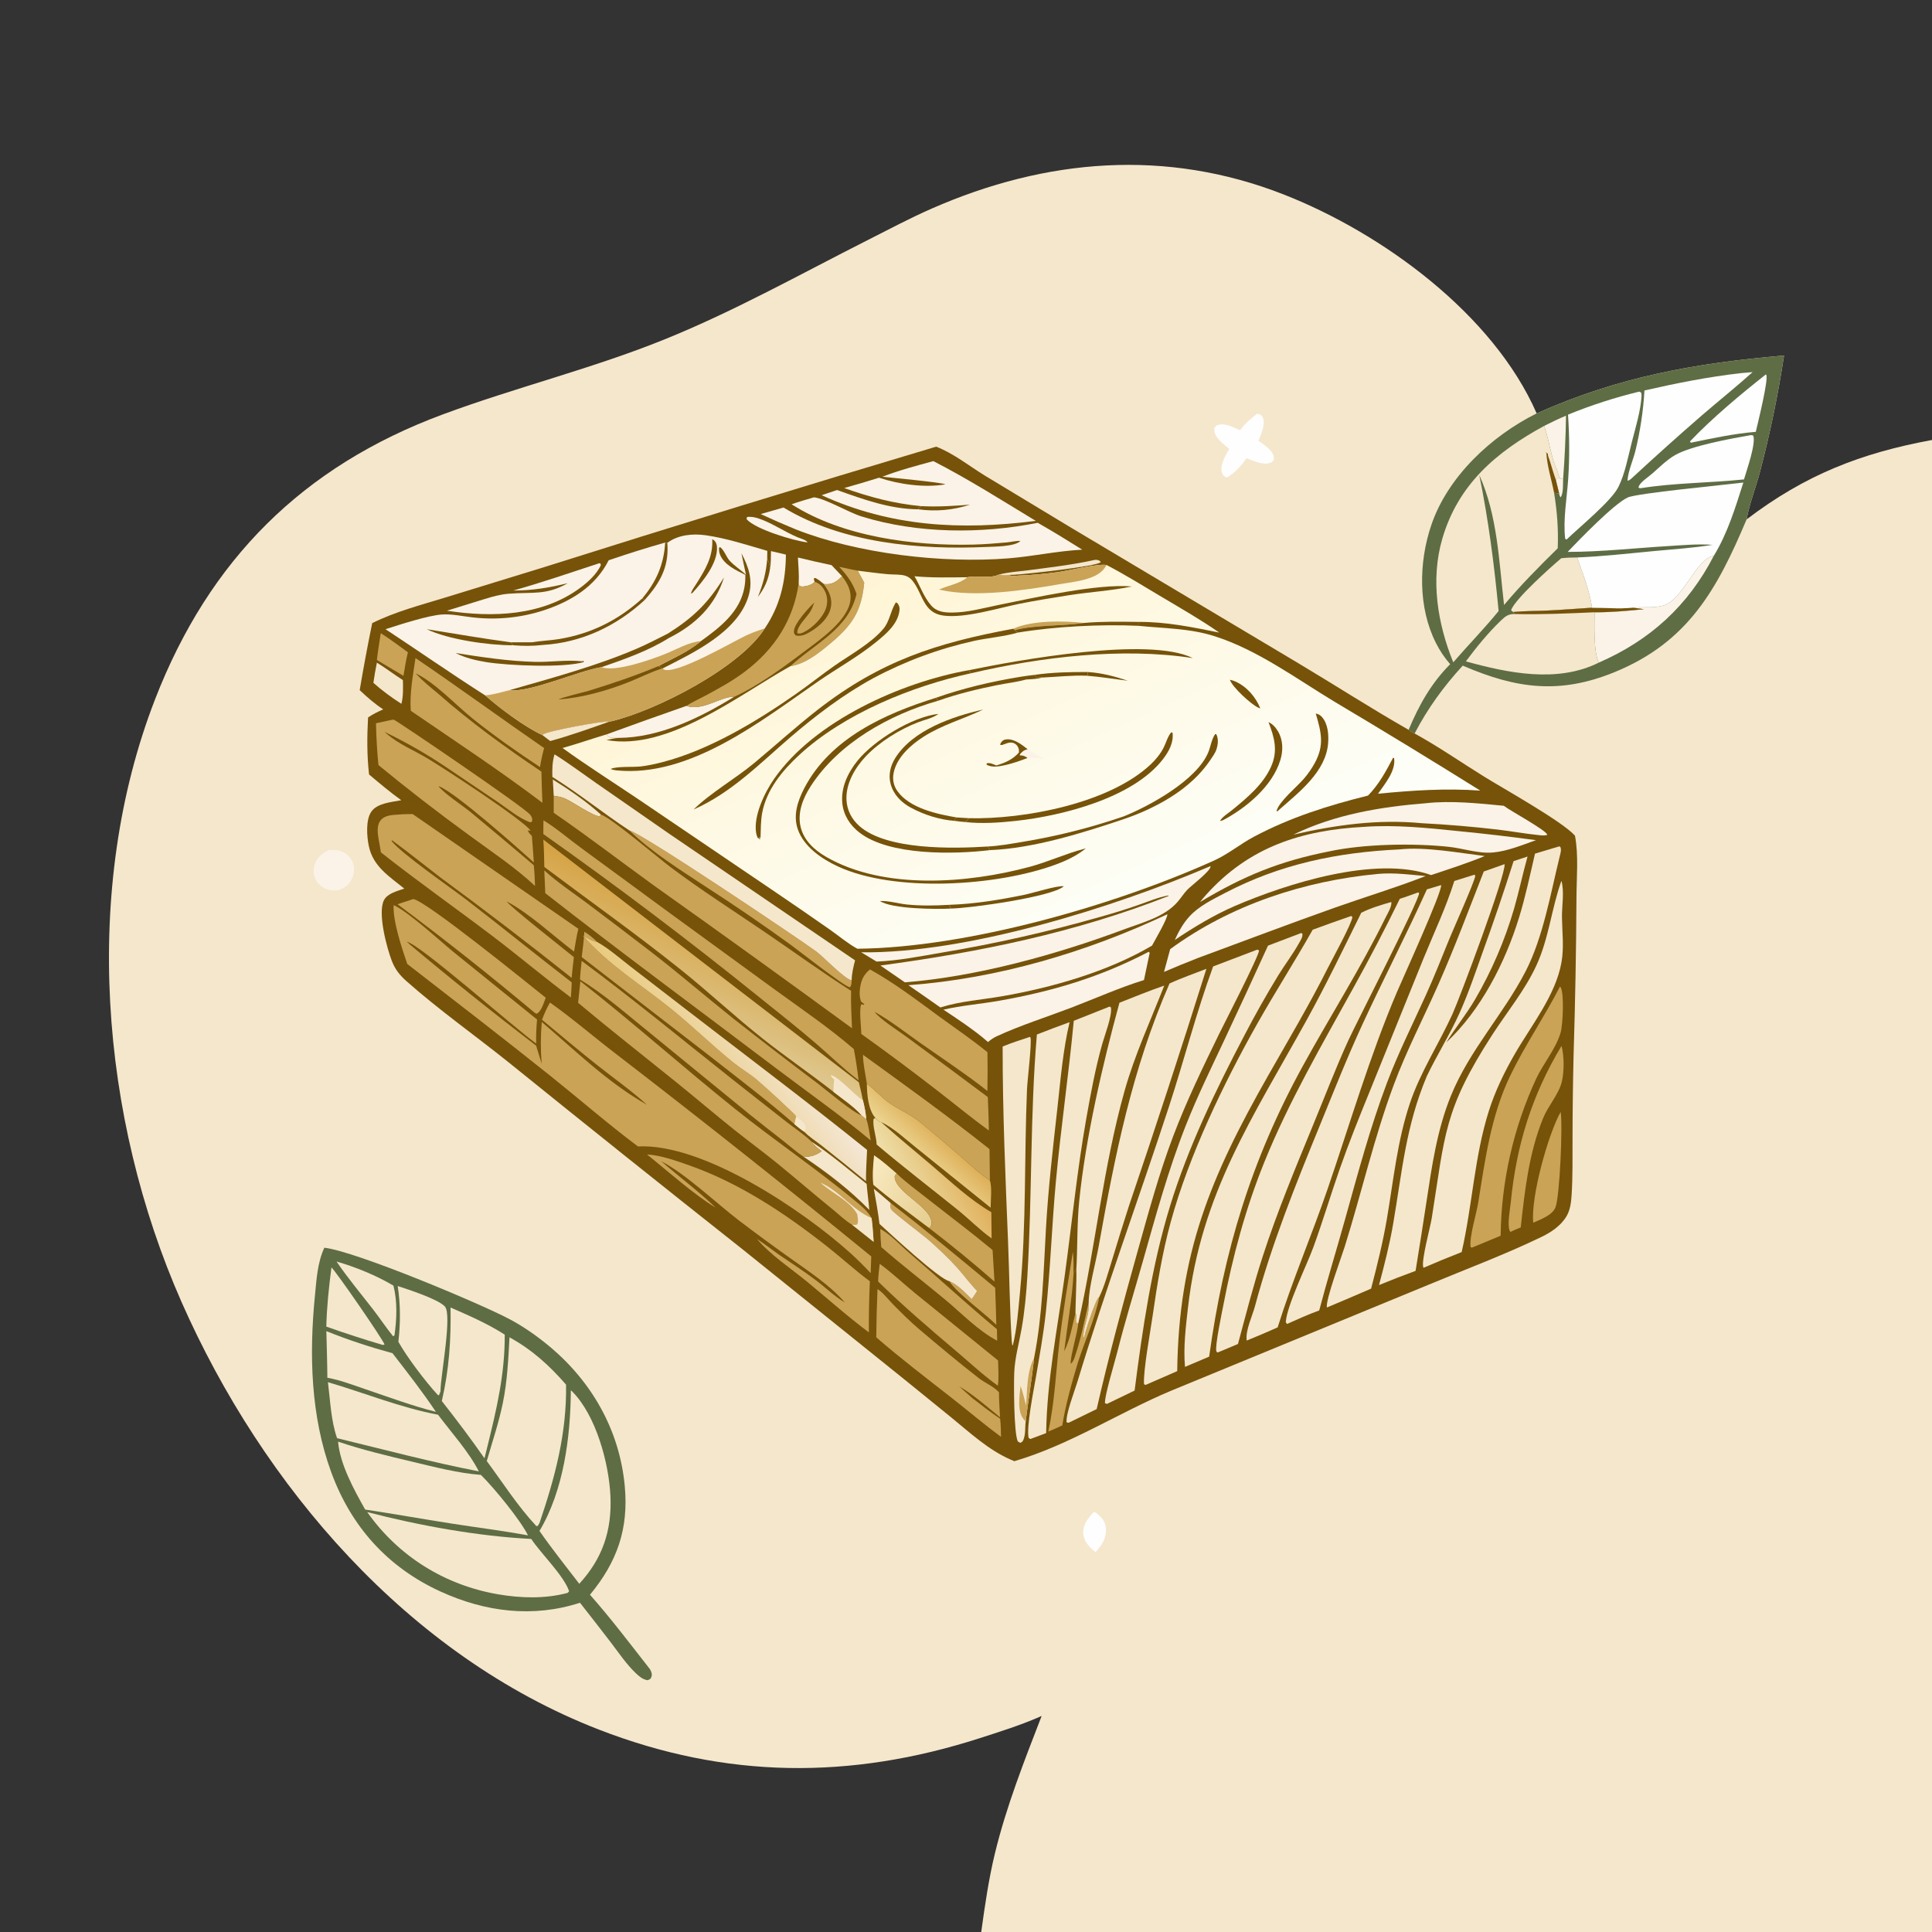 <svg width="200" height="200" viewBox="0 0 200 200" fill="none" xmlns="http://www.w3.org/2000/svg">
<rect x="0" y="0" width="200" height="200" fill="#333333" stroke="none"/>
<g clip-path="url(#clip0_229_2367)">
<path d="M0 0H200V45.547V200H101.577H0V0ZM0 0V200H101.577C101.951 197.287 102.344 194.549 102.988 191.886C104.167 187.009 106.027 182.303 107.832 177.632C107.764 177.663 107.697 177.694 107.629 177.723C105.647 178.593 103.463 179.279 101.402 179.942C88.035 184.241 75.149 184.147 62.007 179.05C42.232 171.382 27.198 153.827 18.791 134.78C10.371 115.701 8.43 92.025 16.06 72.371C21.657 57.951 31.341 48.276 45.841 42.899C53.417 40.09 61.286 38.171 68.796 35.133C76.037 32.203 82.846 28.385 89.804 24.863C92.001 23.751 94.186 22.587 96.441 21.597C108.272 16.4 120.718 15.361 132.889 20.133C143.097 24.135 154.58 32.512 159.075 42.796C167.599 38.989 175.429 37.608 184.685 36.801C184.072 40.837 183.247 44.829 182.211 48.777C181.786 50.419 181.107 52.109 180.807 53.769C186.847 49.174 192.577 46.916 200 45.547V0H0Z" fill="#F5E7CC"/>
<path d="M113.236 156.512C113.443 156.572 113.545 156.665 113.707 156.806C114.17 157.206 114.463 157.654 114.485 158.279C114.521 159.311 114.053 159.951 113.407 160.681L113.312 160.602C112.731 160.112 112.18 159.534 112.136 158.733C112.086 157.825 112.657 157.137 113.236 156.512Z" fill="#FEFEFE"/>
<path d="M34.034 87.999C34.417 87.977 34.79 87.951 35.161 88.072C35.728 88.256 36.222 88.613 36.473 89.167C36.715 89.701 36.698 90.343 36.469 90.879C36.175 91.565 35.722 91.898 35.046 92.161C34.717 92.188 34.39 92.201 34.067 92.119C33.504 91.975 32.993 91.626 32.711 91.112C32.68 91.053 32.651 90.993 32.626 90.932C32.6 90.87 32.577 90.808 32.558 90.744C32.538 90.681 32.522 90.616 32.509 90.551C32.496 90.486 32.486 90.42 32.479 90.354C32.472 90.288 32.469 90.222 32.469 90.155C32.468 90.089 32.471 90.022 32.478 89.956C32.484 89.89 32.493 89.825 32.506 89.759C32.519 89.694 32.535 89.629 32.553 89.566C32.795 88.748 33.315 88.379 34.034 87.999Z" fill="#FBF3E7"/>
<path d="M130.131 42.83C130.251 42.844 130.361 42.886 130.475 42.922C130.616 43.044 130.692 43.119 130.757 43.3C130.993 43.965 130.533 45.005 130.273 45.627C130.698 45.931 131.225 46.277 131.554 46.683C131.776 46.956 131.909 47.227 131.865 47.583C131.75 47.736 131.726 47.808 131.544 47.888C130.792 48.218 129.738 47.69 129.035 47.429C128.468 48.255 127.93 48.828 127.102 49.393L126.905 49.402C126.679 49.256 126.584 49.227 126.499 48.96C126.246 48.169 126.861 47.136 127.258 46.482C126.867 46.151 126.417 45.8 126.09 45.406C125.825 45.089 125.667 44.731 125.712 44.316C125.818 44.167 125.835 44.1 126.009 44.022C126.719 43.704 127.727 44.265 128.374 44.542C128.852 43.862 129.483 43.341 130.131 42.83Z" fill="#FEFEFE"/>
<path d="M33.575 129.164C36.747 129.51 49.584 134.885 52.74 136.554C54.157 137.303 55.518 138.256 56.755 139.273C61.233 142.96 64.124 148.005 64.673 153.81C65.094 158.264 63.888 161.683 61.074 165.087C63.247 167.543 65.249 170.195 67.271 172.776C67.416 173.016 67.532 173.286 67.443 173.567C67.361 173.825 67.258 173.85 67.031 173.937C66.547 173.853 66.209 173.574 65.856 173.244C64.865 172.312 64.072 171.122 63.248 170.044C62.187 168.662 61.118 167.286 60.041 165.916C55.179 167.494 50.234 166.87 45.623 164.764C40.142 162.262 36.352 158.046 34.285 152.393C32.161 146.586 31.998 140.215 32.602 134.124C32.767 132.46 32.86 130.699 33.575 129.164Z" fill="#5E6D44"/>
<path d="M34.838 130.594C36.809 131.157 38.966 132.046 40.728 133.087C41.15 134.744 41.073 136.574 40.833 138.252L40.689 138.325C39.971 137.442 39.338 136.477 38.639 135.575C37.364 133.93 36.009 132.313 34.838 130.594Z" fill="#F5E7CC"/>
<path d="M34.313 131.205C34.797 131.637 39.692 138.722 39.809 139.193L39.616 139.225C37.652 138.648 35.707 138.016 33.779 137.329C33.83 135.286 34.047 133.23 34.313 131.205Z" fill="#F5E7CC"/>
<path d="M41.17 133.129C42.241 133.483 45.346 134.478 46.053 135.249C46.825 136.09 45.626 142.346 45.604 143.895L45.602 144.039C45.553 144.172 45.498 144.302 45.444 144.433L45.332 144.419C44.065 143.048 42.137 140.507 41.24 138.903C41.459 136.97 41.468 135.055 41.17 133.129Z" fill="#F5E7CC"/>
<path d="M33.785 137.799C36.05 138.715 38.274 139.437 40.632 140.085C42.17 142.075 43.73 144.063 45.127 146.157C42.648 145.525 40.212 144.618 37.79 143.798C36.513 143.365 35.219 142.858 33.888 142.626C33.878 141.017 33.822 139.407 33.785 137.799Z" fill="#F5E7CC"/>
<path d="M46.64 135.354C48.577 136.198 50.462 137.018 52.249 138.16C52.278 142.211 51.409 145.88 50.449 149.776L50.154 150.964C48.755 148.948 47.25 146.966 45.737 145.034C46.494 141.779 46.697 138.681 46.64 135.354Z" fill="#F5E7CC"/>
<path d="M33.948 143.084C37.783 144.207 41.393 145.701 45.346 146.453C46.744 148.318 48.507 150.248 49.57 152.316C44.658 151.364 39.757 150.059 34.893 148.88C34.26 147.074 34.188 144.98 33.948 143.084Z" fill="#F5E7CC"/>
<path d="M59.094 143.92C59.139 143.96 59.185 143.998 59.228 144.04C61.708 146.524 63.042 151.488 63.193 154.891C63.352 158.448 62.365 161.345 59.966 163.953C58.577 162.144 57.15 160.356 55.847 158.484C58.359 154.262 59.056 148.757 59.094 143.92Z" fill="#F5E7CC"/>
<path d="M38.014 156.529C43.365 157.92 49.463 159.031 54.992 159.311C55.98 160.802 58.373 163.108 58.915 164.726L58.765 164.894C56.443 165.522 53.892 165.445 51.538 165.038C46.02 164.084 41.235 161.091 38.014 156.529Z" fill="#F5E7CC"/>
<path d="M34.997 149.236C37.518 150.094 40.161 150.717 42.749 151.333C45.062 151.884 47.409 152.499 49.784 152.68C51.115 153.99 53.865 157.333 54.656 158.937C52.033 158.461 49.372 158.128 46.737 157.717C43.755 157.253 40.787 156.716 37.802 156.269C36.648 154.218 35.197 151.592 34.997 149.236Z" fill="#F5E7CC"/>
<path d="M52.744 138.439C55.079 139.724 56.857 141.337 58.598 143.337C58.677 148.385 57.456 152.931 55.849 157.665L55.667 157.961L55.518 157.977C53.612 155.937 52.048 153.49 50.391 151.246C50.965 149.243 51.634 147.29 52.052 145.243C52.514 142.987 52.619 140.732 52.744 138.439Z" fill="#F5E7CC"/>
<path d="M159.074 42.795C167.598 38.989 175.429 37.608 184.684 36.801C184.072 40.837 183.247 44.828 182.21 48.777C181.786 50.419 181.106 52.109 180.807 53.769C177.771 60.959 174.779 66.473 167.096 69.597C161.447 71.895 156.979 71.288 151.53 68.951C151.494 68.936 151.459 68.919 151.423 68.904C149.442 71.069 147.796 73.326 146.44 75.931C146.211 75.843 146.02 75.692 145.82 75.551C146.89 72.998 148.153 70.734 150.121 68.757C149.529 68.077 149.056 67.369 148.648 66.563C146.787 62.881 146.861 58.242 148.154 54.395C149.847 49.352 154.378 45.127 159.074 42.795Z" fill="#5E6D44"/>
<path d="M161.062 49.692L161.198 49.522L161.486 49.528L161.811 49.617C161.796 50.111 161.85 51.089 161.554 51.487C161.444 51.315 161.43 51.274 161.403 51.082L161.062 49.692Z" fill="#FBF3E7"/>
<path d="M159.848 44.089C160.596 43.721 161.341 43.346 162.114 43.031C162.082 45.229 161.981 47.424 161.81 49.616L161.485 49.527C161.344 49.25 161.266 48.915 161.172 48.617C160.788 47.886 160.61 46.957 160.412 46.159C160.264 45.472 160.074 44.754 159.848 44.089Z" fill="#FBF3E7"/>
<path d="M182.802 38.762C182.812 38.772 182.825 38.779 182.833 38.791C183.12 39.204 181.942 43.896 181.759 44.703C179.486 44.889 177.263 45.373 175.033 45.83L174.947 45.695C177.191 43.329 180.222 40.789 182.802 38.762Z" fill="#FEFEFE"/>
<path d="M161.621 57.788C162.173 57.726 162.71 57.709 163.265 57.709C163.844 59.358 164.57 61.174 164.809 62.909C163.252 63.005 161.694 63.136 160.136 63.206C158.986 63.258 157.809 63.243 156.665 63.35C156.471 63.249 156.546 63.319 156.432 63.145C156.878 61.968 160.513 58.724 161.621 57.788Z" fill="#F5E7CC"/>
<path d="M168.999 62.899C170.02 62.804 171.385 62.993 172.339 62.632C174.329 61.88 175.569 57.861 177.418 57.529C174.755 62.692 170.84 66.268 165.519 68.587C164.952 67.604 165.057 64.617 165.068 63.381C166.775 63.395 168.477 63.23 170.175 63.062L168.999 62.899Z" fill="#FBF3E7"/>
<path d="M181.208 45.05C181.324 45.028 181.387 45.06 181.497 45.093C181.8 45.918 180.793 48.74 180.538 49.628C176.976 50.001 173.378 49.975 169.838 50.539C169.716 50.544 169.795 50.55 169.612 50.472C169.633 50.411 169.645 50.347 169.673 50.289C169.879 49.866 170.7 49.321 171.062 49.006C171.813 48.352 172.527 47.615 173.396 47.116C175.085 46.145 179.165 45.406 181.208 45.05Z" fill="#FEFEFE"/>
<path d="M180.151 38.633L181.429 38.522C179.715 40.062 177.904 41.51 176.157 43.016C173.791 45.071 171.456 47.162 169.154 49.289C168.973 49.446 168.707 49.758 168.477 49.756C168.543 48.753 169.065 47.631 169.307 46.628C169.554 45.61 169.755 44.582 169.91 43.546C170.065 42.509 170.173 41.468 170.234 40.422C173.527 39.669 176.793 39.022 180.151 38.633Z" fill="#FEFEFE"/>
<path d="M169.688 40.541C169.741 40.549 169.836 40.612 169.886 40.638C169.913 40.75 169.937 40.847 169.932 40.964C169.858 42.502 169.301 44.291 168.922 45.785C168.542 47.279 168.223 49.026 167.535 50.413C166.818 51.861 163.486 54.584 162.176 55.849C162.09 55.843 162.148 55.854 162.025 55.762C161.8 53.791 162.203 51.573 162.338 49.594C162.487 47.387 162.468 45.131 162.321 42.924C163.517 42.435 164.73 41.991 165.959 41.593C167.189 41.196 168.432 40.845 169.688 40.541Z" fill="#FEFEFE"/>
<path d="M164.808 62.909C166.127 62.903 167.718 63.061 168.999 62.9L170.175 63.062C168.477 63.23 166.775 63.396 165.068 63.382C165.057 64.618 164.952 67.605 165.519 68.588C161.233 70.732 156.123 69.677 151.746 68.466C152.81 67.035 154.041 65.518 155.325 64.286C155.819 63.813 156.108 63.55 156.822 63.565L156.664 63.351C157.808 63.243 158.986 63.258 160.136 63.207C161.694 63.136 163.252 63.005 164.808 62.909Z" fill="#F5E7CC"/>
<path d="M164.808 62.909C166.127 62.903 167.718 63.061 168.999 62.9L170.175 63.062C168.477 63.23 166.775 63.396 165.068 63.382C162.322 63.504 159.57 63.629 156.822 63.565L156.664 63.351C157.808 63.243 158.986 63.258 160.136 63.207C161.693 63.136 163.251 63.005 164.808 62.909Z" fill="#765309"/>
<path d="M162.285 57.132C163.527 55.83 167.022 52.21 168.485 51.505C169.418 51.055 178.619 50.188 180.471 49.953C179.643 52.552 178.849 55.185 177.418 57.529C175.569 57.862 174.329 61.88 172.339 62.632C171.385 62.993 170.02 62.804 168.999 62.9C167.718 63.06 166.127 62.902 164.808 62.908C164.57 61.173 163.844 59.358 163.265 57.708C165.894 57.598 168.525 57.304 171.144 57.053C173.194 56.856 175.241 56.734 177.275 56.4C175.746 56.292 174.216 56.437 172.69 56.529C169.235 56.74 165.745 57.129 162.285 57.132Z" fill="#FEFEFE"/>
<path d="M150.441 68.562C148.806 64.534 148.075 60.009 149.304 55.778C150.94 50.148 154.893 46.79 159.848 44.09C160.074 44.755 160.265 45.473 160.412 46.16C160.61 46.958 160.788 47.886 161.173 48.618C161.266 48.916 161.344 49.251 161.485 49.528L161.197 49.522L161.062 49.692L161.402 51.083L160.879 51.018C161.194 52.948 161.334 54.805 161.255 56.76C159.323 58.653 157.439 60.554 155.7 62.629C155.172 58.111 155.03 53.384 153.134 49.169C154.089 53.839 154.69 58.513 155.137 63.255C153.652 65.074 151.982 66.783 150.441 68.562Z" fill="#F5E7CC"/>
<path d="M160.879 51.017C160.623 49.687 160.155 48.249 160.08 46.906C160.078 46.88 160.078 46.853 160.076 46.826L159.983 46.839L160.236 46.953C160.231 47.12 160.264 47.235 160.321 47.388L160.392 47.573L160.778 48.828L161.062 49.691L161.403 51.082L160.879 51.017Z" fill="#765309"/>
<path d="M96.911 46.238C98.717 46.934 100.296 48.218 101.935 49.224L110.933 54.659L134.236 68.557C138.108 70.865 141.906 73.319 145.821 75.551C146.02 75.692 146.211 75.843 146.441 75.932C148.891 77.274 151.256 78.919 153.637 80.397C155.643 81.641 161.727 85.028 163.042 86.51C163.429 88.547 163.202 90.861 163.195 92.931C163.166 98.345 163.067 103.758 162.899 109.169C162.829 112.078 162.792 114.987 162.788 117.897C162.778 119.838 162.819 121.795 162.691 123.732C162.644 124.451 162.551 125.237 162.186 125.87C161.616 126.858 160.614 127.542 159.608 128.029C155.83 129.86 151.83 131.349 147.953 132.966L121.27 143.951C115.764 146.258 110.776 149.563 105.007 151.262C104.867 151.205 104.728 151.147 104.59 151.086C102.305 150.079 100.42 148.323 98.505 146.759L93.653 142.823L76.937 129.383C68.812 122.959 60.722 116.493 52.665 109.983C49.166 107.179 45.454 104.558 42.097 101.587C41.386 100.958 40.903 100.359 40.559 99.466C40.044 98.13 39.072 94.519 39.748 93.185C40.109 92.474 41.163 92.23 41.853 91.989C40.289 90.711 38.624 89.712 38.18 87.585C37.973 86.596 37.841 84.858 38.451 84.005C39.078 83.131 40.558 83.031 41.54 82.84C40.385 82.008 39.294 81.09 38.206 80.173C37.978 78.186 37.993 76.263 38.101 74.272C38.602 73.925 39.117 73.682 39.67 73.433C38.778 72.856 38.007 72.171 37.236 71.445C37.626 69.123 38.058 66.81 38.531 64.505C40.937 63.312 43.538 62.639 46.096 61.855L56.31 58.715C69.81 54.446 83.344 50.287 96.911 46.238Z" fill="#765309"/>
<path d="M77.331 53.52C77.777 53.463 78.16 53.547 78.585 53.691C79.959 54.158 81.223 55.06 82.582 55.623C82.863 55.739 83.468 55.896 83.596 56.153C82.149 55.977 78.218 54.798 77.283 53.743L77.331 53.52Z" fill="#FBF3E7"/>
<path d="M103.403 59.48C104.407 59.218 105.365 59.173 106.382 59.041C108.643 58.746 111.04 58.465 113.26 57.976C113.504 57.922 113.619 57.959 113.847 58.056L113.952 58.192C113.534 58.649 106.083 59.442 104.943 59.5C104.825 59.506 104.708 59.507 104.59 59.505C104.172 59.542 103.819 59.569 103.403 59.48Z" fill="#F5E7CC"/>
<path d="M56.147 76.096C56.169 76.072 56.19 76.046 56.215 76.026C56.642 75.674 62.473 74.594 63.133 74.683C61.092 75.412 59.051 76.135 56.961 76.713L56.147 76.096Z" fill="#F5E7CC"/>
<path d="M57.227 80.695C58.983 81.787 60.681 82.954 62.222 84.339L62.082 84.494C61.513 84.579 59.204 82.958 58.457 82.648C58.094 82.497 57.708 82.437 57.322 82.379L57.227 80.695Z" fill="#F5E7CC"/>
<path d="M39.014 68.598C39.928 69.16 40.8 69.824 41.708 70.406C41.724 71.23 41.76 72.056 41.553 72.86C40.53 72.204 39.562 71.496 38.653 70.688C38.752 69.987 38.872 69.291 39.014 68.598Z" fill="#F5E7CC"/>
<path d="M39.417 65.549C40.386 66.154 41.301 66.858 42.227 67.527C42.025 68.323 41.91 69.154 41.764 69.963L39.015 68.32C39.117 67.395 39.28 66.47 39.417 65.549Z" fill="#CAA357"/>
<path d="M82.601 57.715C83.759 57.995 84.921 58.259 86.087 58.506L87.172 59.658C86.669 60.138 86.264 60.488 85.53 60.475C85.441 60.473 85.353 60.464 85.265 60.456C84.978 60.224 84.71 59.996 84.377 59.833L84.264 59.899L84.329 60.227C84.107 60.511 83.599 60.664 83.233 60.706C83.029 60.73 82.936 60.727 82.748 60.64L82.681 60.385C82.733 59.502 82.645 58.598 82.601 57.715Z" fill="#FBF3E7"/>
<path d="M86.871 58.674C87.507 58.828 88.156 58.946 88.796 59.078L89.466 60.312C89.172 63.355 88.186 64.767 85.856 66.699C84.693 67.664 83.355 68.736 81.818 68.966C84.314 66.631 87.846 65.142 88.668 61.478C88.268 60.325 87.687 59.556 86.871 58.674Z" fill="#CAA357"/>
<path d="M84.006 118.188C85.995 119.479 87.856 121.083 89.715 122.559C89.783 123.46 89.918 124.353 89.991 125.252C87.953 123.162 85.626 121.377 83.202 119.756C84.018 119.747 84.403 119.608 85.066 119.169C84.678 118.877 84.281 118.593 84.006 118.188Z" fill="#F5E7CC"/>
<path d="M90.484 119.592C91.317 120.156 92.066 120.826 92.826 121.482C92.721 121.614 92.603 121.685 92.619 121.864C92.78 123.603 96.767 125.036 96.421 126.865L96.188 127.129C94.249 125.663 92.256 124.225 90.405 122.649C90.286 121.625 90.39 120.613 90.484 119.592Z" fill="url(#paint0_linear_229_2367)"/>
<path d="M71.069 73.069C72.743 73.674 74.771 72.002 75.955 72.159C72.433 74.325 68.266 76.354 64.064 76.385C63.836 76.388 63.598 76.4 63.372 76.377C63.064 76.346 62.973 76.257 62.778 76.029C65.535 75.023 68.298 74.036 71.069 73.069Z" fill="#FBF3E7"/>
<path d="M92.209 124.549C95.882 127.371 99.455 130.351 103.019 133.308C103.06 134.587 103.119 135.867 103.138 137.146C102.004 136.004 98.935 133.775 98.279 132.629C99.187 133.019 99.888 133.811 100.589 134.489C100.796 134.221 100.971 133.925 101.155 133.64C100.445 132.917 99.827 132.073 99.154 131.313C98.234 130.272 97.201 129.304 96.159 128.385C95.528 127.828 92.517 125.582 92.27 125.21C92.112 124.973 92.176 124.809 92.209 124.549Z" fill="#CAA357"/>
<path d="M161.559 115.107C161.785 116.431 161.469 123.907 161.016 125C160.677 125.818 159.46 126.238 158.72 126.575C158.449 123.89 160.288 117.35 161.559 115.107Z" fill="#CAA357"/>
<path d="M91.125 127.217C92.207 127.805 93.181 128.897 94.116 129.696C97.167 132.304 100.121 135.038 103.204 137.602L103.227 138.788C101.291 137.787 99.502 135.911 97.821 134.517C95.63 132.7 93.37 130.968 91.225 129.095C91.172 128.468 91.137 127.846 91.125 127.217Z" fill="#CAA357"/>
<path d="M65.153 85.969C66.336 86.185 82.299 96.895 84.459 98.469C85.294 99.077 87.364 101.308 88.163 101.488C88.145 101.804 88.167 101.941 87.988 102.208C87.401 102.124 82.844 98.53 81.872 97.819C79.045 95.77 76.165 93.799 73.233 91.903C70.521 90.114 67.492 88.246 65.153 85.969Z" fill="#CAA357"/>
<path d="M92.825 121.482C93.819 122.439 94.964 123.262 96.047 124.115C98.279 125.873 100.568 127.587 102.751 129.403L102.949 132.671C100.756 130.75 98.502 128.903 96.187 127.129L96.42 126.865C96.766 125.036 92.779 123.603 92.619 121.864C92.602 121.685 92.72 121.615 92.825 121.482Z" fill="#CAA357"/>
<path d="M90.457 123.062C91.055 123.538 91.628 124.053 92.21 124.548C92.177 124.808 92.112 124.972 92.27 125.209C92.518 125.581 95.528 127.827 96.16 128.384C97.201 129.303 98.235 130.271 99.155 131.312C99.828 132.072 100.446 132.916 101.155 133.639C100.971 133.924 100.796 134.22 100.589 134.488C99.889 133.81 99.187 133.018 98.279 132.628C97.251 132.453 92.037 127.599 91.044 126.698C90.896 125.477 90.677 124.272 90.457 123.062Z" fill="#F5E7CC"/>
<path d="M111.067 129.572C111.151 130.336 111.127 131.118 111.131 131.886C111.187 131.679 111.302 131.551 111.427 131.381C111.468 132.904 111.342 134.412 111.338 135.932C111.547 136.364 111.273 136.593 111.462 136.948L111.623 136.994C111.561 137.892 110.738 140.621 110.847 141.18C111.029 141.033 111.09 140.879 111.191 140.674C111.856 138.783 112.249 136.801 112.699 134.852C112.702 134.981 112.702 135.109 112.701 135.239C112.7 136.33 112.135 137.37 112.145 138.421L112.251 138.417C112.303 137.897 113.384 134.681 113.695 134.352C113.73 134.315 113.767 134.28 113.803 134.244C113.357 136.541 112.3 138.814 111.583 141.047C110.934 143.204 110.332 145.331 109.968 147.556C109.496 147.788 109.008 147.987 108.524 148.193C109.166 145.21 109.298 142.168 109.645 139.145C110.012 135.941 110.561 132.756 111.067 129.572Z" fill="#CAA357"/>
<path d="M111.131 131.886C111.187 131.679 111.302 131.551 111.427 131.381C111.468 132.904 111.342 134.412 111.338 135.932C110.985 137.248 110.789 138.665 110.163 139.887C110.488 137.208 110.971 134.586 111.131 131.886Z" fill="#765309"/>
<path d="M62.039 58.305L62.171 58.347L62.188 58.536C61.75 59.451 60.876 60.251 60.071 60.848C56.113 63.782 50.964 63.938 46.264 63.22L50.117 62.027C50.957 61.767 51.768 61.535 52.648 61.464C55.099 61.267 56.537 61.656 58.776 60.371C56.849 60.836 55.13 61.135 53.141 61.13C56.132 60.297 59.086 59.266 62.039 58.305Z" fill="#FBF3E7"/>
<path d="M161.648 108.27C161.931 109.306 161.931 110.935 161.68 111.981C161.373 113.263 160.258 114.485 159.748 115.738C158.272 119.369 157.853 123.203 157.425 127.061C157.063 127.196 156.707 127.371 156.352 127.526C156.326 127.48 156.295 127.438 156.275 127.389C156.014 126.737 156.327 125.169 156.395 124.466C156.973 118.561 158.581 113.364 161.648 108.27Z" fill="#CAA357"/>
<path d="M90.748 118.479C90.736 117.664 90.292 116.562 90.44 115.812L90.621 115.748C90.793 115.898 90.988 116.146 91.215 116.167C92.933 117.714 94.739 119.176 96.496 120.679C98.456 122.354 100.386 124.187 102.623 125.488L102.652 128.202C101.408 127.312 100.322 126.192 99.13 125.233C96.334 122.982 93.489 120.798 90.748 118.479Z" fill="url(#paint1_linear_229_2367)"/>
<path d="M91.066 130.832C92.355 131.762 93.537 132.903 94.773 133.906L103.32 140.835C103.335 141.69 103.416 142.603 103.299 143.45C101.827 142.397 100.496 141.15 99.116 139.981C96.309 137.601 93.539 135.241 90.905 132.664C90.918 132.049 90.996 131.442 91.066 130.832Z" fill="#CAA357"/>
<path d="M42.779 93.072C44.041 93.202 54.63 101.796 56.495 103.284C56.291 103.791 56.051 104.727 55.529 104.95L55.311 104.807C50.697 100.94 45.976 97.206 41.15 93.606L42.779 93.072Z" fill="#CAA357"/>
<path d="M60.492 96.451C60.987 96.765 61.405 97.094 61.815 97.512C61.287 97.417 60.832 97.126 60.364 96.872C62.9 99.828 66.43 101.984 69.448 104.42C71.676 106.218 73.714 108.226 75.944 110.019C76.676 110.608 77.487 111.083 78.218 111.67C78.74 112.089 82.288 115.293 82.419 115.576L82.242 116.369C79.44 113.917 76.442 111.648 73.515 109.35L60.218 99.077C60.337 98.201 60.436 97.334 60.492 96.451Z" fill="#CAA357"/>
<path d="M89.738 112.195C90.581 112.807 91.268 113.637 92.117 114.215C93.172 114.934 94.273 115.352 95.28 116.185C96.666 117.33 98.038 118.491 99.396 119.669C100.379 120.52 101.378 121.501 102.475 122.196C102.714 122.93 102.551 124.23 102.552 125.022L94.807 118.78C93.728 117.928 92.462 116.714 91.215 116.166C90.989 116.145 90.794 115.897 90.622 115.747C90.618 115.738 90.616 115.726 90.609 115.718C89.877 114.879 89.746 113.284 89.738 112.195Z" fill="url(#paint2_linear_229_2367)"/>
<path d="M89.336 109.191C93.737 112.376 98.186 115.57 102.434 118.957L102.474 122.195C101.378 121.5 100.378 120.519 99.396 119.668C98.038 118.49 96.665 117.329 95.279 116.184C94.272 115.351 93.172 114.933 92.117 114.214C91.268 113.636 90.58 112.806 89.738 112.194L89.719 112.067C89.572 111.085 89.351 110.199 89.336 109.191Z" fill="#CAA357"/>
<path d="M147.631 83.147C150.204 82.857 153.101 83.165 155.666 83.413C156.467 84.01 159.946 85.873 160.183 86.41C159.916 86.531 159.581 86.478 159.295 86.45C157.895 86.311 156.497 86.051 155.098 85.884C152.454 85.575 149.802 85.352 147.144 85.215C142.636 84.786 138.273 85.395 133.889 86.398C138.212 84.307 142.888 83.527 147.631 83.147Z" fill="#FBF3E7"/>
<path d="M60.213 99.467C65.673 103.522 70.946 107.884 76.283 112.103L81.421 116.141C82.267 116.803 83.243 117.438 84.006 118.187C84.282 118.592 84.679 118.876 85.067 119.169C84.403 119.608 84.018 119.746 83.203 119.755C82.489 119.281 81.856 118.714 81.184 118.185C80.015 117.265 78.84 116.363 77.683 115.428L66.507 106.295C64.416 104.59 62.348 102.81 60.042 101.398C60.068 100.755 60.152 100.107 60.213 99.467Z" fill="#CAA357"/>
<path d="M118.919 98.527L119.016 98.641C118.824 99.58 118.626 100.518 118.423 101.455C115.885 102.239 113.365 103.372 110.879 104.32C108.335 105.29 105.671 106.13 103.199 107.266C102.852 107.425 102.568 107.622 102.279 107.87C101.533 107.21 100.749 106.637 99.94 106.059C99.188 105.537 98.429 105.024 97.664 104.521C99.519 104.087 101.521 103.934 103.405 103.602C108.967 102.624 113.905 101.146 118.919 98.527Z" fill="#FBF3E7"/>
<path d="M60.364 96.873C60.832 97.126 61.287 97.418 61.815 97.513C63.025 98.19 64.151 99.193 65.253 100.043L71.033 104.504C77.284 109.336 83.608 114.076 89.76 119.036C89.71 120.117 89.638 121.203 89.648 122.285C88.13 121.037 86.598 119.805 85.052 118.589C84.511 118.159 83.725 117.675 83.279 117.168C82.91 116.942 82.577 116.641 82.241 116.37L82.419 115.577C82.287 115.294 78.739 112.09 78.218 111.671C77.487 111.084 76.676 110.609 75.944 110.02C73.714 108.227 71.676 106.219 69.448 104.421C66.43 101.985 62.9 99.828 60.364 96.873Z" fill="url(#paint3_linear_229_2367)"/>
<path d="M82.419 115.576C82.802 115.862 83.384 116.216 83.401 116.748C83.406 116.913 83.356 117.028 83.279 117.167C82.91 116.942 82.577 116.641 82.241 116.369L82.419 115.576Z" fill="#F5E7CC"/>
<path d="M87.172 59.656C87.731 60.39 88.146 61.156 88.038 62.109C87.803 64.182 85.011 66.129 83.457 67.3C81.136 69.048 78.597 70.936 75.955 72.158C74.771 72.001 72.743 73.673 71.069 73.068C71.634 72.689 72.307 72.393 72.908 72.073C74.348 71.304 75.754 70.541 77.065 69.56C80.14 67.26 82.136 64.217 82.681 60.384L82.748 60.639C82.936 60.726 83.029 60.728 83.233 60.705C83.599 60.663 84.107 60.51 84.329 60.225L84.264 59.898L84.376 59.831C84.71 59.995 84.978 60.222 85.265 60.455C85.353 60.463 85.441 60.472 85.529 60.474C86.263 60.486 86.669 60.136 87.172 59.656Z" fill="#CAA357"/>
<path d="M84.328 60.226L84.263 59.898L84.376 59.832C84.709 59.996 84.977 60.223 85.264 60.456C85.363 60.593 85.459 60.733 85.552 60.874C85.97 61.514 86.172 62.215 85.987 62.974C85.736 64.005 84.858 64.788 83.99 65.333C83.501 65.64 82.97 65.917 82.384 65.788C82.206 65.608 82.174 65.572 82.191 65.299C82.237 64.553 83.655 62.983 84.209 62.457C84.237 62.43 84.266 62.404 84.295 62.377C84.172 62.694 84.053 63.039 83.872 63.328C83.495 63.931 82.47 64.844 82.536 65.552C82.796 65.619 82.932 65.578 83.175 65.462C84.098 65.024 85.175 63.942 85.501 62.982C85.697 62.404 85.676 61.76 85.4 61.211C85.157 60.727 84.848 60.389 84.328 60.226Z" fill="#765309"/>
<path d="M106.614 107.34L106.67 107.39C106.834 107.909 106.353 111.849 106.316 112.745C106.021 119.759 106.26 126.785 105.588 133.785C105.416 135.578 105.282 137.496 104.856 139.246L104.791 139.257L104.736 138.844C104.521 135.44 104.494 132.018 104.356 128.609C104.083 121.871 103.785 115.079 103.793 108.337C104.711 107.95 105.671 107.656 106.614 107.34Z" fill="#F5E7CC"/>
<path d="M90.841 133.445C91.417 133.806 91.96 134.533 92.448 135.028C93.317 135.908 94.196 136.787 95.139 137.588C97.153 139.301 99.208 141.016 101.292 142.641C101.973 143.172 102.829 143.492 103.414 144.13C103.413 144.99 103.48 145.856 103.523 146.715C102.167 145.621 100.805 144.396 99.297 143.517C99.741 143.927 100.197 144.325 100.648 144.727C101.595 145.463 102.535 146.199 103.533 146.865C103.611 147.486 103.609 148.114 103.625 148.739C101.864 147.445 100.202 146.029 98.482 144.681C95.864 142.63 93.221 140.621 90.709 138.438C90.725 136.773 90.77 135.109 90.841 133.445Z" fill="#CAA357"/>
<path d="M144.841 87.933C147.542 87.637 150.98 88.281 153.7 88.618C151.882 89.363 150.015 89.966 148.152 90.586C142.414 88.545 133.24 91.459 127.807 93.797C125.601 94.758 123.612 95.972 121.615 97.302C122.022 96.414 122.483 95.57 123.151 94.849C124.137 93.783 125.517 93.12 126.786 92.455C132.502 89.46 138.441 88.232 144.841 87.933Z" fill="#FBF3E7"/>
<path d="M56.261 84.92C57.622 85.751 58.843 86.822 60.132 87.761L69.449 94.601L80.304 102.512C83.041 104.495 85.823 106.39 88.388 108.598C88.592 109.67 88.755 110.748 88.879 111.832C87.348 110.665 85.956 109.305 84.498 108.048C82.577 106.392 80.571 104.816 78.594 103.227C71.325 97.359 63.876 91.731 56.247 86.341C56.24 85.868 56.255 85.393 56.261 84.92Z" fill="#CAA357"/>
<path d="M141.2 85.596C144.447 85.362 147.776 85.707 151.005 86.04C153.677 86.302 156.344 86.614 159.005 86.973C157.582 87.474 156.099 88.101 154.587 88.246C153.061 88.393 151.494 87.825 149.982 87.663C146.31 87.271 141.195 87.36 137.606 88.133C132.443 89.151 128.735 90.677 124.224 93.379C124.42 93.131 124.623 92.889 124.834 92.653C129.287 87.68 134.721 85.939 141.2 85.596Z" fill="#FBF3E7"/>
<path d="M120.842 94.643C120.894 95.054 119.533 97.368 119.256 97.891C114.685 100.582 108.974 102.218 103.773 103.125C101.651 103.495 99.403 103.639 97.347 104.291L95.655 103.104L94.04 101.988C103.302 101.3 112.469 98.581 120.842 94.643Z" fill="#FBF3E7"/>
<path d="M161.492 102.121C161.504 102.133 161.518 102.143 161.528 102.157C161.961 102.741 161.778 106.125 161.561 106.876C161.076 108.557 159.782 110.067 159.034 111.645C158.739 112.281 158.461 112.924 158.201 113.574C157.939 114.225 157.696 114.882 157.47 115.545C157.244 116.208 157.035 116.877 156.844 117.551C156.654 118.226 156.481 118.905 156.326 119.588C156.171 120.272 156.034 120.959 155.916 121.649C155.797 122.34 155.697 123.034 155.615 123.729C155.533 124.426 155.47 125.123 155.425 125.823C155.38 126.522 155.354 127.222 155.346 127.923L152.383 129.152L152.238 129.109C152.089 127.997 152.838 125.68 153.03 124.472C153.735 120.052 154.352 115.499 156.309 111.419C157.837 108.232 159.876 105.279 161.492 102.121Z" fill="#CAA357"/>
<path d="M57.403 78.088C58.864 79 60.254 80.045 61.668 81.03L69.309 86.334L88.518 99.416C88.337 100.105 88.176 100.771 88.163 101.488C87.363 101.308 85.293 99.077 84.458 98.469C82.298 96.895 66.335 86.185 65.153 85.969C62.446 84.185 59.94 82.152 57.181 80.424C57.162 79.612 57.171 78.875 57.403 78.088Z" fill="#F5E7CC"/>
<path d="M56.345 90.103C57.711 91.348 59.268 92.381 60.749 93.483C63.018 95.188 65.276 96.905 67.524 98.636C70.377 100.845 73.111 103.204 75.929 105.456C78.842 107.747 81.78 110.006 84.742 112.233C85.529 112.838 88.441 115.286 89.217 115.474L89.673 115.834C89.923 116.494 89.999 117.358 90.141 118.059C86.976 115.417 83.538 113.011 80.249 110.519C72.317 104.508 64.284 98.595 56.447 92.462L56.345 90.103Z" fill="#CAA357"/>
<path d="M43.012 68.123C47.491 71.159 51.871 74.365 56.327 77.441C56.149 78.096 56.005 78.736 55.9 79.407C53.527 77.839 51.155 76.173 48.937 74.394C47.158 72.967 45.057 70.665 43.026 69.706L43.142 69.829C43.804 70.537 44.552 71.136 45.297 71.754C48.699 74.758 52.287 77.348 56.045 79.876C56.061 80.953 56.113 82.031 56.152 83.107C51.733 79.757 47.096 76.715 42.523 73.579C42.399 71.759 42.75 69.918 43.012 68.123Z" fill="#CAA357"/>
<path d="M142.628 90.469C144.298 90.314 145.922 90.547 147.584 90.687C144.514 91.889 141.336 92.843 138.227 93.944C133.451 95.635 128.71 97.44 123.956 99.191C122.796 99.644 121.644 100.117 120.5 100.61L121.137 98.257C127.37 93.686 134.967 91.194 142.628 90.469Z" fill="#FBF3E7"/>
<path d="M91.344 49.353C93.056 48.685 94.847 48.218 96.618 47.734C100.242 49.59 103.739 51.812 107.221 53.921C99.514 54.908 92.209 54.539 85.058 51.264C85.588 51.081 86.121 50.902 86.654 50.727C89.378 51.699 92.124 52.698 95.059 52.724C95.083 52.574 95.238 52.493 95.348 52.394C92.541 52.132 90.038 51.462 87.389 50.521C88.6 50.186 89.803 49.83 91 49.452C93.018 50.132 95.741 50.519 97.864 50.139C97.564 49.946 92.096 49.431 91.344 49.353Z" fill="#FBF3E7"/>
<path d="M100.412 52.24C100.198 52.311 99.981 52.376 99.763 52.434C99.545 52.493 99.325 52.545 99.104 52.591C98.883 52.637 98.66 52.676 98.437 52.709C98.213 52.743 97.989 52.769 97.764 52.79C97.539 52.81 97.313 52.824 97.088 52.831C96.862 52.839 96.636 52.84 96.41 52.834C96.184 52.829 95.958 52.817 95.733 52.798C95.508 52.78 95.283 52.755 95.06 52.724C95.083 52.574 95.238 52.493 95.349 52.393C97.063 52.483 98.706 52.377 100.412 52.24Z" fill="#765309"/>
<path d="M60.078 101.58C65.567 105.874 70.747 110.516 76.186 114.865C80.248 118.113 84.57 121.031 88.575 124.35C89.198 124.867 89.827 125.378 90.225 126.096C90.336 126.915 90.388 127.735 90.441 128.559L88.191 126.771C87.504 126.372 86.824 125.701 86.199 125.195C84.265 123.631 82.39 121.998 80.462 120.432C78.998 119.242 77.475 118.123 76 116.946C73.971 115.326 71.998 113.636 69.977 112.006C66.594 109.277 63.18 106.604 59.847 103.812L60.078 101.58Z" fill="#CAA357"/>
<path d="M84.93 122.424C86.914 123.284 88.256 125.266 90.226 126.094C90.337 126.913 90.388 127.733 90.442 128.558L88.192 126.769C88.407 126.804 88.537 126.828 88.745 126.753C88.891 126.436 88.78 126.039 88.742 125.691C87.958 124.288 86.103 123.508 84.93 122.424Z" fill="#F5E7CC"/>
<path d="M115.885 103.802C117.424 103.199 118.959 102.564 120.522 102.029C119.101 105.671 117.464 109.186 116.405 112.964C114.202 120.816 113.406 129.043 111.622 136.995L111.461 136.95C111.273 136.594 111.546 136.365 111.337 135.933C111.341 134.413 111.468 132.905 111.426 131.382C111.555 129.029 111.485 126.677 111.721 124.326C112.378 117.778 114.142 110.185 115.885 103.802Z" fill="#F5E7CC"/>
<path d="M66.978 119.508C68.389 119.588 70.019 120.165 71.356 120.638C76.61 122.495 81.343 125.656 85.691 129.088C87.161 130.248 88.54 131.527 90.048 132.636C89.968 134.399 89.933 136.162 89.945 137.927C87.738 136.285 85.647 134.404 83.519 132.656C81.826 131.267 79.759 129.918 78.353 128.248C79.12 128.765 79.862 129.324 80.612 129.866C81.9 130.742 83.224 131.597 84.468 132.535C85.461 133.284 86.394 134.21 87.466 134.838C85.91 133.031 83.709 131.612 81.78 130.229C80.008 128.971 78.258 127.685 76.529 126.37C74.144 124.546 70.981 121.517 68.436 120.203C70.306 121.812 72.295 123.303 74.079 125.009C71.9 123.714 69.041 121.161 66.978 119.508Z" fill="#CAA357"/>
<path d="M84.267 51.482C85.517 51.642 87.814 53.039 89.211 53.47C94.96 55.243 101.572 55.295 107.424 54.12C108.99 55.005 110.512 55.947 112.035 56.902C109.47 57.031 106.942 57.597 104.382 57.8C97.531 58.344 88.735 57.315 82.352 54.79C81.139 54.294 79.938 53.769 78.75 53.216L81.108 52.538C87.228 56.235 95.125 56.933 102.129 56.62C102.904 56.585 105.089 56.592 105.635 55.993C105.192 55.973 104.652 56.112 104.197 56.152C103.053 56.255 101.893 56.348 100.744 56.376C94.57 56.53 87.22 55.573 81.947 52.203C82.709 51.927 83.49 51.709 84.267 51.482Z" fill="#FBF3E7"/>
<path d="M107.338 107.093C108.46 106.65 109.588 106.224 110.723 105.814C110.03 108.732 109.791 111.78 109.457 114.754C108.991 118.901 108.511 123.04 108.275 127.208C108.02 131.721 107.924 136.142 107.045 140.592C106.82 142.784 106.441 144.959 106.18 147.148C106.095 147.764 106.187 148.338 105.978 148.95C105.898 149.183 105.845 149.263 105.624 149.364L105.363 149.219C104.945 148.337 104.946 143.275 104.994 142.091C105.056 140.561 105.488 139.068 105.753 137.565C106.071 135.757 106.243 133.915 106.353 132.085C106.853 123.755 106.631 115.415 107.338 107.093Z" fill="#F5E7CC"/>
<path d="M106.219 145.505C106.347 143.93 106.276 142.018 107.046 140.592C106.821 142.784 106.442 144.96 106.18 147.148C106.111 147.076 106.041 147.003 105.975 146.927C105.275 146.122 105.548 144.461 105.645 143.48C105.896 144.117 106.036 144.843 106.219 145.505Z" fill="#CAA357"/>
<path d="M134.707 96.584L134.817 96.646C134.886 96.978 134.64 97.332 134.483 97.616C133.846 98.768 133.034 99.818 132.343 100.938C131.089 102.989 129.909 105.081 128.802 107.214C125.829 112.893 122.994 118.748 121.111 124.89C119.233 131.019 118.269 137.601 117.454 143.951L114.591 145.332L114.388 145.262C114.315 144.557 115.424 140.914 115.666 139.946C116.455 136.799 117.418 133.71 118.302 130.587C119.645 125.841 120.95 121.065 122.768 116.472C123.947 113.496 125.345 110.633 126.707 107.74C128.246 104.467 129.764 101.185 131.263 97.893L134.707 96.584Z" fill="#F5E7CC"/>
<path d="M152.645 90.545L152.719 90.661C152.67 91.241 150.449 96.176 150.032 97.205C149.238 99.162 148.462 101.126 147.589 103.05C146.228 106.051 144.753 108.986 143.587 112.073C141.843 116.691 140.568 121.469 139.242 126.218C138.363 129.369 137.397 132.491 136.564 135.655C135.428 136.074 134.331 136.561 133.228 137.059L133.102 136.866C133.227 135.123 135.247 131.049 135.947 129.14C136.933 126.448 137.748 123.695 138.695 120.989C139.642 118.281 140.722 115.606 141.804 112.949L147.353 99.242C148.442 96.569 149.689 93.957 150.552 91.199L152.645 90.545Z" fill="#F5E7CC"/>
<path d="M114.873 104.197L115.005 104.293C115.14 105.154 114.368 107.136 114.11 108.048C113.39 110.594 112.903 113.248 112.442 115.851C111.48 121.293 110.95 126.773 110.195 132.243C109.452 137.615 108.382 142.911 108.296 148.354L106.663 148.966L106.487 148.864C106.222 147.759 107.013 143.891 107.236 142.575C107.613 140.343 108.024 138.113 108.264 135.861C108.742 131.373 108.885 126.857 109.3 122.363C109.814 116.788 110.632 111.246 111.157 105.673L114.873 104.197Z" fill="#F5E7CC"/>
<path d="M125.298 89.664L125.314 89.693C125.322 90.174 123.314 91.68 122.906 92.11C122.544 92.493 122.261 92.945 121.918 93.345C120.564 94.931 118.239 95.506 116.348 96.213C109.345 98.828 101.144 101.096 93.672 101.691L91.141 99.95C101.38 98.572 111.301 96.553 120.95 92.762L120.979 92.749L120.951 92.699C119.924 92.87 118.818 93.348 117.824 93.688C116.523 94.143 115.209 94.553 113.88 94.919C111.174 95.691 108.449 96.387 105.704 97.005C102.96 97.624 100.2 98.164 97.424 98.626C95.233 99.003 92.963 99.455 90.742 99.541L89.153 98.583C100.016 98.723 115.229 93.978 125.298 89.664Z" fill="#FBF3E7"/>
<path d="M56.243 86.91L88.909 112.038C89.06 112.654 89.209 113.268 89.326 113.892C89.493 114.54 89.616 115.165 89.673 115.834L89.217 115.474C88.418 114.558 87.236 113.781 86.28 113.027C83.909 111.168 81.427 109.467 79.061 107.602C76.115 105.28 73.393 102.713 70.469 100.374C65.864 96.691 61.061 93.285 56.348 89.748C56.33 88.8 56.311 87.856 56.243 86.91Z" fill="url(#paint4_linear_229_2367)"/>
<path d="M86.281 113.027C86.283 112.595 86.297 112.179 86.355 111.75C86.223 111.622 86.032 111.495 85.99 111.316C86.734 111.337 88.488 113.432 89.326 113.892C89.493 114.541 89.616 115.166 89.673 115.834L89.217 115.475C88.419 114.559 87.236 113.782 86.281 113.027Z" fill="#F5E7CC"/>
<path d="M40.498 74.53C40.592 74.514 40.67 74.495 40.768 74.504C40.969 74.523 54.242 83.535 54.879 84.335C55.066 84.57 55.128 84.745 55.082 85.039L54.91 85.132C53.745 84.736 52.532 83.696 51.513 83.009L46.356 79.532C44.266 78.115 42.083 76.859 39.807 75.763C39.832 75.786 39.857 75.809 39.882 75.832L40.011 75.943C41.261 77.039 42.844 77.661 44.258 78.512C46.081 79.61 53.961 84.743 54.935 85.984L54.648 85.966C54.683 86.185 54.915 86.374 55.06 86.542C55.139 87.455 55.198 88.371 55.265 89.284C53.574 87.75 47.206 82.087 45.463 81.404C45.44 81.395 45.413 81.398 45.389 81.396L45.391 81.388C45.943 82.117 47.902 83.403 48.74 84.088C50.926 85.9 53.098 87.728 55.258 89.571C55.33 90.285 55.359 90.997 55.387 91.714C53.281 89.744 50.813 88.12 48.495 86.411C45.319 84.099 42.212 81.696 39.177 79.201C39.028 77.755 38.957 76.324 38.921 74.871L40.498 74.53Z" fill="#CAA357"/>
<path d="M90.058 100.355C92.606 101.763 94.919 103.546 97.267 105.259C98.918 106.464 100.639 107.634 102.221 108.926C102.244 110.262 102.242 111.597 102.216 112.933C100.017 111.206 97.689 109.662 95.4 108.059C93.812 106.947 92.215 105.684 90.527 104.735C91.106 105.516 92.892 106.636 93.719 107.241C96.576 109.336 99.422 111.445 102.257 113.568C102.312 114.72 102.348 115.872 102.365 117.025C100.567 115.728 98.841 114.296 97.086 112.94C94.484 110.918 91.841 108.949 89.159 107.033C89.162 106.377 88.908 104.434 89.167 103.959L89.416 104.017L89.48 103.959L89.129 103.669C89.012 103.3 88.971 102.97 89.002 102.583C89.081 101.631 89.319 100.96 90.058 100.355Z" fill="#CAA357"/>
<path d="M124.887 100.291C122.303 108.519 119.625 116.716 116.853 124.882C116.228 126.827 115.62 128.777 115.031 130.734C114.667 131.902 114.332 133.141 113.803 134.245C113.767 134.281 113.73 134.316 113.695 134.353C113.384 134.682 112.303 137.898 112.251 138.418L112.145 138.422C112.135 137.371 112.7 136.331 112.701 135.24C112.701 135.11 112.702 134.982 112.699 134.853C112.714 133.235 113.433 130.702 113.734 129.022C115.43 119.544 117.182 110.709 121.068 101.812C122.301 101.24 123.622 100.79 124.887 100.291Z" fill="#F5E7CC"/>
<path d="M57.321 82.379C57.708 82.437 58.094 82.497 58.457 82.648C59.203 82.958 61.512 84.579 62.082 84.494L62.221 84.339C63.12 84.539 68.293 88.924 69.369 89.734C72.499 92.089 75.841 94.222 79.081 96.424C82.094 98.471 85.035 100.613 88.107 102.574C88.068 103.862 88.151 105.16 88.198 106.446C81.433 101.496 74.632 96.594 67.796 91.743C64.295 89.215 60.883 86.585 57.322 84.14L57.321 82.379Z" fill="#CAA357"/>
<path d="M130.065 98.338L130.218 98.314L130.334 98.4C130.324 98.981 126.672 106.072 126.222 106.993C124.521 110.482 122.822 113.991 121.445 117.625C119.983 121.485 118.902 125.482 117.788 129.453C116.255 134.911 114.794 140.338 113.528 145.865L110.636 147.279C110.5 147.289 110.579 147.296 110.408 147.221C110.352 146.28 111.218 144.083 111.532 143.044C114.433 133.47 117.894 124.084 121.003 114.578C122.583 109.743 123.833 104.826 125.584 100.045L130.065 98.338Z" fill="#F5E7CC"/>
<path d="M161.638 91.178C161.961 92.309 161.674 93.798 161.694 94.978C161.72 96.519 161.916 98.07 161.647 99.601C161.047 103.028 158.527 106.133 156.815 109.101C155.734 110.972 154.774 112.954 154.121 115.018C152.625 119.755 152.42 124.785 151.311 129.614C149.986 130.131 148.672 130.673 147.368 131.24C147.356 131.218 147.337 131.198 147.331 131.174C147.135 130.414 148.052 127.11 148.216 126.084C149.593 117.471 149.441 114.907 154.497 107.093C156.02 104.74 157.853 102.52 159.036 99.966C160.353 97.123 160.599 94.075 161.638 91.178Z" fill="#F5E7CC"/>
<path d="M149.186 91.623C149.3 92.327 145.228 101.252 144.62 102.679C141.768 109.376 139.757 116.318 137.398 123.187C135.758 127.961 133.771 132.585 132.262 137.409C131.203 137.883 130.135 138.339 129.059 138.775C128.909 137.726 129.633 136.268 129.909 135.237C131.623 128.839 134.097 122.688 136.603 116.568C138.054 113.023 139.463 109.442 141.073 105.967C143.232 101.306 145.594 96.751 147.712 92.067L149.186 91.623Z" fill="#F5E7CC"/>
<path d="M41.344 84.318C41.794 84.269 42.265 84.283 42.719 84.272L59.87 96.147C59.676 96.918 59.567 97.725 59.425 98.508C57.203 96.831 54.904 94.624 52.461 93.317C52.709 93.795 58.607 98.419 59.409 99.081C59.319 99.796 59.242 100.512 59.176 101.229C54.704 97.668 50.164 94.194 45.557 90.808C43.903 89.538 42.276 88.23 40.599 86.991L40.528 87.056C41.545 88.358 46.695 91.918 48.301 93.153C51.958 95.965 55.533 98.882 59.185 101.697C59.173 102.217 59.129 102.739 59.096 103.258C56.334 101.192 53.701 98.962 50.953 96.878C47.125 93.975 43.202 91.215 39.429 88.236L39.323 87.58C39.201 86.817 38.857 85.603 39.387 84.939C39.861 84.345 40.654 84.372 41.344 84.318Z" fill="#CAA357"/>
<path d="M155.754 89.457C155.905 90.54 151.117 103.308 150.356 104.982C148.938 108.098 147.028 110.983 145.939 114.25C144.643 118.138 144.254 122.176 143.568 126.191C143.151 128.631 142.562 131.006 141.936 133.398C140.414 134.06 138.888 134.712 137.357 135.352C137.207 134.582 138.871 130.12 139.201 129.067C140.948 123.486 142.24 117.78 144.287 112.29C145.622 108.708 147.386 105.338 148.926 101.847C150.611 98.027 152.078 94.103 153.601 90.217L155.754 89.457Z" fill="#F5E7CC"/>
<path d="M146.803 92.385L146.906 92.443C146.972 93.123 140.377 105.948 139.574 107.711C138.27 110.575 137.133 113.54 135.935 116.452C134.088 120.944 132.218 125.432 130.719 130.056C129.75 133.046 128.973 136.095 128.155 139.129L126.059 140.009C125.967 139.961 125.959 139.978 125.921 139.882C125.74 139.423 126.517 135.754 126.641 135.107C127.615 130.027 128.941 125.101 130.885 120.299C133.421 114.034 136.831 108.183 140.092 102.279C141.775 99.242 143.38 96.165 144.906 93.046C145.543 92.848 146.173 92.605 146.803 92.385Z" fill="#F5E7CC"/>
<path d="M144.023 93.377C144.122 93.787 143.626 94.598 143.443 94.969C140.849 100.252 137.664 105.252 134.835 110.408C129.53 120.079 126.677 129.545 125.172 140.438L122.67 141.5C122.492 139.44 122.748 137.396 122.981 135.35C124.328 123.54 129.68 115.695 135.252 105.619C137.266 101.977 139.073 98.215 140.918 94.487C141.902 93.994 142.969 93.679 144.023 93.377Z" fill="#F5E7CC"/>
<path d="M161.423 87.613L161.522 87.671C161.662 87.963 161.54 88.335 161.466 88.636C160.513 92.507 159.742 97.056 157.914 100.583C155.596 105.055 152.11 108.721 150.192 113.45C148.751 117.001 148.222 120.756 147.651 124.52C147.294 126.868 146.924 129.215 146.54 131.56C145.268 132.023 144.006 132.513 142.755 133.03C143.307 130.943 143.846 128.863 144.212 126.734C145.154 121.264 145.514 116.609 147.705 111.401C148.779 109.165 150.111 107.063 151.123 104.797C152.038 102.748 152.758 100.612 153.509 98.5C154.634 95.404 155.693 92.285 156.687 89.144L158.132 88.667C157.631 90.46 157.25 92.286 156.734 94.075C156.495 94.895 156.23 95.707 155.941 96.511C155.652 97.315 155.339 98.11 155.001 98.895C154.664 99.68 154.303 100.454 153.918 101.216C153.533 101.979 153.125 102.73 152.694 103.468C151.798 105 150.656 106.396 149.721 107.913C153.289 104.581 155.801 99.675 157.237 95.032C157.913 92.847 158.383 90.593 158.902 88.368L161.423 87.613Z" fill="#F5E7CC"/>
<path d="M139.866 94.826L140.004 94.922C139.92 95.654 137.925 99.275 137.468 100.184C135.553 103.993 133.382 107.643 131.276 111.347C125.33 121.806 122.017 129.744 121.865 141.938L118.596 143.366L118.43 143.3C118.331 141.931 119.082 137.87 119.311 136.278C119.784 132.973 120.322 129.677 121.206 126.453C123.083 119.61 126.669 112.144 130.166 105.951C132.012 102.681 134.044 99.519 135.889 96.245C137.21 95.758 138.535 95.285 139.866 94.826Z" fill="#F5E7CC"/>
<path d="M40.751 93.693C42.316 94.423 45.492 97.356 46.959 98.561L55.595 105.539C55.523 106.375 55.479 107.186 55.507 108.025C53.455 106.591 43.276 97.577 42.096 97.491L42.324 97.661L42.294 97.663C46.614 101.292 51.016 104.818 55.498 108.244L56.075 110.122C55.956 108.659 55.955 107.263 56.086 105.8C59.634 108.82 62.902 112.059 66.981 114.373C65.382 112.921 63.619 111.68 61.926 110.345C59.957 108.793 58.041 107.164 56.111 105.564C56.344 104.935 56.601 104.365 56.934 103.783C59.292 105.452 61.527 107.391 63.831 109.149C72.721 115.993 81.508 122.966 90.195 130.066L90.132 131.796C89.449 131.061 88.737 130.357 87.993 129.683C83.118 125.305 72.804 118.332 66.038 118.679C62.932 116.349 59.997 113.792 56.965 111.366C52.069 107.449 47.11 103.633 42.158 99.789C41.616 98.208 40.644 95.308 40.751 93.693Z" fill="#CAA357"/>
<path d="M69.079 56.198C70.193 55.361 71.719 55.218 73.056 55.41C75.206 55.718 77.346 56.42 79.429 57.027L79.421 57.834C79.615 58.184 79.67 58.446 79.715 58.842C79.821 58.265 79.796 57.637 79.812 57.05C80.327 57.17 80.844 57.286 81.357 57.412C81.332 60.221 80.756 62.708 79.166 65.058C76.612 69.089 67.995 73.531 63.308 74.659C63.203 74.684 63.236 74.677 63.132 74.684C62.472 74.595 56.641 75.675 56.215 76.027C56.189 76.047 56.169 76.073 56.146 76.097C54.307 75.238 51.759 73.341 50.223 71.985C46.748 69.768 43.353 67.403 39.91 65.135C41.365 64.664 44.372 63.689 45.795 63.61C46.81 63.553 47.881 63.793 48.89 63.907C49.203 63.944 49.516 63.972 49.831 63.992C50.145 64.012 50.459 64.024 50.774 64.027C51.089 64.03 51.403 64.024 51.718 64.01C52.032 63.996 52.346 63.973 52.659 63.942C52.972 63.911 53.285 63.871 53.596 63.822C53.907 63.774 54.217 63.718 54.524 63.653C54.832 63.587 55.138 63.514 55.442 63.432C55.746 63.35 56.048 63.261 56.347 63.162C59.154 62.227 61.648 60.694 63.011 57.998C64.944 57.336 66.893 56.724 68.858 56.163L69.079 56.198Z" fill="#FBF3E7"/>
<path d="M79.422 57.834C79.615 58.184 79.671 58.446 79.716 58.841C79.553 59.986 79.155 60.884 78.454 61.798C78.986 60.48 79.319 59.254 79.422 57.834Z" fill="#765309"/>
<path d="M68.858 56.162L69.079 56.197C69.262 58.377 68.529 60.001 67.135 61.651C67.005 61.805 66.874 61.958 66.743 62.11L66.492 61.945C67.94 60.21 68.732 58.425 68.858 56.162Z" fill="#765309"/>
<path d="M73.731 55.815C73.81 55.86 73.861 55.885 73.932 55.948C74.133 56.127 74.202 56.363 74.219 56.623C74.327 58.28 72.734 60.23 71.689 61.369C71.629 61.426 71.674 61.389 71.531 61.445C71.603 61.097 71.879 60.76 72.07 60.458C73.004 58.979 73.834 57.631 73.731 55.815Z" fill="#765309"/>
<path d="M44.175 65.135C47.083 65.595 49.969 66.106 52.889 66.492L53.113 66.797C50.589 66.807 46.408 66.208 44.175 65.135Z" fill="#765309"/>
<path d="M47.159 67.6C49.886 68.027 52.63 68.447 55.394 68.517C56.951 68.556 58.644 68.29 60.176 68.448C60.227 68.453 60.278 68.459 60.329 68.465L60.364 68.366L60.452 68.53C58.379 69.156 52.622 68.91 50.338 68.541C49.255 68.366 48.142 68.099 47.159 67.6Z" fill="#765309"/>
<path d="M66.492 61.945L66.742 62.11C63.806 64.818 60.205 66.529 56.178 66.766C55.139 66.889 54.156 66.882 53.113 66.796L52.889 66.491C53.608 66.498 54.327 66.498 55.045 66.492C55.982 66.332 56.949 66.308 57.891 66.152C61.205 65.601 64.012 64.195 66.492 61.945Z" fill="#765309"/>
<path d="M77.16 59.51C76.192 59.034 74.919 58.456 74.519 57.37C74.441 57.159 74.43 56.969 74.427 56.746L74.516 56.629C74.924 56.854 75.19 57.673 75.53 58.041C76.037 58.588 76.68 58.992 77.226 59.496C77.066 58.755 76.894 58.013 76.751 57.268C77.51 58.703 77.978 60.09 77.48 61.727C76.35 65.443 71.761 67.583 68.584 69.204L68.51 69.21C68.385 69.045 68.353 69.034 68.158 68.958C69.675 68.127 71.227 67.506 72.565 66.363C74.533 64.946 76.612 63.341 77.064 60.795C77.139 60.373 77.163 59.938 77.16 59.51Z" fill="#765309"/>
<path d="M69.144 65.585C71.79 63.911 73.298 62.442 74.948 59.775C74.03 62.702 72.005 64.64 69.297 66.022C69.271 66.035 69.245 66.046 69.219 66.059C67.097 67.39 64.634 68.244 62.278 69.06C59.875 69.45 54.806 71.728 52.73 71.451C57.123 70.184 61.692 68.963 65.9 67.158C66.999 66.686 68.074 66.12 69.144 65.585Z" fill="#765309"/>
<path d="M68.584 69.203C68.624 69.233 68.661 69.269 68.706 69.293C69.887 69.919 75.784 66.482 77.163 65.82C77.816 65.506 78.474 65.27 79.166 65.059C76.612 69.09 67.995 73.531 63.308 74.659C63.203 74.684 63.236 74.677 63.132 74.684C62.472 74.596 56.641 75.675 56.215 76.027C56.189 76.048 56.169 76.073 56.146 76.097C54.307 75.239 51.759 73.341 50.223 71.985C51.09 71.913 51.887 71.653 52.729 71.453C54.805 71.73 59.874 69.452 62.277 69.061C63.679 69.621 67.513 68.244 68.922 67.673C70.119 67.188 71.262 66.487 72.565 66.363C71.227 67.505 69.675 68.127 68.158 68.958C68.353 69.033 68.385 69.045 68.51 69.209L68.584 69.203Z" fill="#CAA357"/>
<path d="M68.159 68.957C68.353 69.033 68.385 69.044 68.51 69.209C67.379 69.565 66.288 70.125 65.186 70.569C62.912 71.486 60.279 72.226 57.835 72.406C58.048 72.219 60.487 71.65 60.936 71.512C63.403 70.754 65.778 69.952 68.159 68.957Z" fill="#765309"/>
<path d="M104.591 59.503L104.562 59.554C104.667 59.692 105.291 59.587 105.5 59.58C106.845 59.532 108.158 59.411 109.492 59.23C110.596 59.081 113.664 58.327 114.551 58.487C116.481 59.494 118.333 60.647 120.203 61.759C122.227 62.963 124.283 64.139 126.218 65.484C123.419 64.922 120.734 64.361 117.853 64.379L117.84 64.783C120.503 65.057 123.139 65.035 125.726 65.857C130.176 67.271 134.179 70.249 138.146 72.641C143.21 75.652 148.24 78.72 153.237 81.843C149.672 81.583 146.2 81.822 142.651 82.166C143.363 81.14 144.509 79.806 144.318 78.486L144.216 78.439C143.45 79.883 142.769 81.172 141.617 82.358C137.481 83.383 133.593 84.609 129.812 86.614C128.403 87.361 127.136 88.424 125.685 89.079C115.305 93.765 100.093 98.103 88.751 98.213C87.757 97.668 86.837 96.885 85.905 96.231C83.937 94.853 81.959 93.492 79.969 92.147L66.268 82.862C63.592 81.054 60.852 79.323 58.234 77.434C59.761 77.003 61.258 76.482 62.778 76.028C62.973 76.256 63.064 76.345 63.372 76.376C63.598 76.399 63.836 76.386 64.064 76.383C63.632 76.407 63.198 76.52 62.775 76.606C69.137 77.788 76.532 71.905 81.818 68.965C83.355 68.735 84.693 67.662 85.856 66.698C88.186 64.766 89.172 63.353 89.466 60.311L88.796 59.077C89.833 59.205 90.874 59.348 91.914 59.443C92.457 59.493 93.219 59.44 93.722 59.602C94.028 59.7 94.263 59.873 94.464 60.122C95.533 61.447 95.551 63.431 97.629 63.721C99.885 64.036 103.337 62.94 105.605 62.489C107.252 62.161 108.917 61.895 110.575 61.629C112.764 61.279 115.01 61.163 117.179 60.711C113.643 60.402 107.09 61.867 103.419 62.615C101.851 62.935 100.191 63.403 98.583 63.412C97.738 63.417 96.965 63.335 96.381 62.664C95.629 61.801 95.241 60.636 94.669 59.654C96.481 59.824 98.316 59.772 100.134 59.755C101.13 59.548 102.524 59.923 103.404 59.479C103.82 59.567 104.172 59.541 104.591 59.503Z" fill="url(#paint5_linear_229_2367)"/>
<path d="M99.034 84.621L100.296 84.7C100.174 84.862 100.084 84.99 99.908 85.095C99.542 85.073 99.183 85.024 98.82 84.974L98.792 84.837L99.034 84.621Z" fill="#765309"/>
<path d="M106.379 77.559C106.935 77.936 107.515 78.23 108.117 78.527C107.535 78.515 106.953 78.495 106.371 78.465C106.165 78.311 105.959 78.215 105.699 78.198C105.657 78.195 105.615 78.196 105.573 78.195L105.579 78.087C105.854 77.775 105.978 77.661 106.379 77.559Z" fill="#FBF3E7"/>
<path d="M112.614 69.568C114.082 69.663 115.363 70.01 116.753 70.467C115.344 70.297 113.936 70.064 112.521 69.95C112.64 69.783 112.612 69.764 112.614 69.568Z" fill="#765309"/>
<path d="M107.104 69.862C108.906 69.6 110.795 69.56 112.614 69.567C112.612 69.763 112.64 69.782 112.521 69.949C110.954 69.892 109.44 70.071 107.881 70.14C107.696 70.085 107.487 70.1 107.295 70.095L107.104 69.862Z" fill="#765309"/>
<path d="M127.317 70.373C127.5 70.405 127.676 70.458 127.846 70.532C129.036 71.042 129.987 72.137 130.463 73.322C130.314 73.287 130.358 73.305 130.207 73.231C129.474 72.872 127.588 71.152 127.317 70.373Z" fill="#765309"/>
<path d="M98.459 94.054C96.927 94.14 92.297 94.099 91.097 93.275C92.035 93.234 92.954 93.539 93.883 93.633C95.329 93.779 96.775 93.752 98.224 93.669L98.459 94.054Z" fill="#765309"/>
<path d="M104.89 65.088C106.839 64.192 110.146 64.262 112.237 64.485C110.036 64.814 107.076 64.68 105.062 65.23L104.89 65.088Z" fill="#CAA357"/>
<path d="M105.475 77.904C105.476 77.797 105.488 77.645 105.461 77.538C105.405 77.315 105.263 77.1 105.061 76.983C104.71 76.779 104.364 76.885 104.019 77.019C103.841 77.088 103.734 77.142 103.539 77.121C103.581 76.942 103.557 76.96 103.668 76.814C103.824 76.61 103.966 76.559 104.217 76.538C105.01 76.472 105.799 77.102 106.379 77.559C105.978 77.662 105.854 77.776 105.579 78.088L105.573 78.196C105.615 78.197 105.657 78.195 105.699 78.198C105.959 78.215 106.165 78.312 106.37 78.466C105.645 78.745 104.864 79.02 104.106 79.193C103.502 79.331 102.674 79.498 102.125 79.15L102.146 79.02C102.48 78.929 102.824 79.117 103.136 79.237C104.039 78.971 104.841 78.627 105.475 77.904Z" fill="#765309"/>
<path d="M98.224 93.668C100.866 93.585 103.518 93.149 106.103 92.616C106.896 92.452 109.541 91.625 110.126 91.749C108.887 92.853 100.376 94.025 98.459 94.052L98.224 93.668Z" fill="#765309"/>
<path d="M112.237 64.484C114.112 64.324 115.974 64.354 117.854 64.38L117.841 64.784C113.956 64.606 109.184 64.852 105.346 65.488C105.24 65.422 105.152 65.317 105.062 65.229C107.076 64.679 110.037 64.814 112.237 64.484Z" fill="#765309"/>
<path d="M105.549 70.076C106.067 69.988 106.584 69.923 107.105 69.863L107.295 70.096C107.487 70.101 107.696 70.086 107.881 70.142C107.371 70.292 106.76 70.311 106.227 70.342C105.254 70.612 104.209 70.725 103.217 70.925C101.166 71.337 99.093 71.841 97.119 72.54L96.887 72.234C99.719 71.236 102.591 70.567 105.549 70.076Z" fill="#765309"/>
<path d="M131.316 74.752C131.744 74.946 132.067 75.314 132.302 75.715C132.829 76.611 132.84 77.682 132.548 78.657C131.729 81.389 129.018 83.629 126.596 84.913L126.292 84.99C126.513 84.561 127.144 84.188 127.524 83.877C129.061 82.618 130.72 81.257 131.562 79.408C132.321 77.743 131.933 76.364 131.316 74.752Z" fill="#765309"/>
<path d="M136.207 73.863C136.487 73.92 136.676 74.027 136.862 74.241C137.466 74.936 137.552 76.022 137.489 76.907C137.277 79.872 134.475 82.012 132.421 83.819L132.235 83.995L132.15 83.944C132.41 82.965 134.262 81.445 134.978 80.613C135.398 80.125 135.783 79.571 136.094 79.007C137.133 77.123 136.765 75.775 136.207 73.863Z" fill="#765309"/>
<path d="M100.295 69.377C105.269 68.358 118.917 65.855 123.474 68.124C116.11 66.993 107.747 68.009 100.521 69.694L100.295 69.377Z" fill="#765309"/>
<path d="M98.82 84.975C97.291 84.869 95.635 84.338 94.291 83.609C93.305 83.075 92.499 82.267 92.199 81.163C91.944 80.226 92.17 79.284 92.677 78.474C94.49 75.575 98.628 74.156 101.783 73.451C99.734 74.433 97.538 75.029 95.606 76.265C94.277 77.115 92.828 78.399 92.507 80.019C92.374 80.695 92.504 81.343 92.905 81.903C94.169 83.672 97.042 84.289 99.035 84.622L98.792 84.838L98.82 84.975Z" fill="#765309"/>
<path d="M116.313 84.516C119.059 83.413 123.898 80.744 125.079 77.883C125.327 77.282 125.418 76.535 125.788 76.001L125.908 75.998C126.152 76.497 126.092 77.046 125.928 77.565C125.801 77.964 125.508 78.356 125.275 78.701C123.726 80.993 121.391 82.586 118.921 83.755C118.075 84.15 117.21 84.497 116.326 84.797C112.057 86.232 107.002 87.82 102.49 88.003L102.245 87.631C103.447 87.569 104.647 87.349 105.833 87.153C109.444 86.56 112.849 85.696 116.313 84.516Z" fill="#765309"/>
<path d="M100.522 69.694C94.432 71.012 87.359 73.882 82.742 78.15C80.989 79.77 79.335 81.763 78.896 84.175C78.746 85 78.761 85.886 78.73 86.724L78.53 86.67L78.715 86.82L78.64 86.876L78.5 86.744L78.696 86.871L78.423 86.721C78.359 86.551 78.299 86.389 78.271 86.21C77.995 84.443 79.152 82.037 80.141 80.617C84.301 74.645 93.295 70.614 100.295 69.377L100.522 69.694Z" fill="#765309"/>
<path d="M102.49 88.003C98.734 88.456 92.065 88.581 88.98 86.195C87.998 85.435 87.33 84.416 87.198 83.165C87.027 81.535 87.772 79.986 88.771 78.746C90.483 76.623 94.453 74.195 97.148 73.9C96.629 74.321 95.655 74.527 95.021 74.775C93.093 75.531 91.083 76.774 89.65 78.271C88.516 79.456 87.543 81.115 87.627 82.807C87.681 83.874 88.162 84.804 88.958 85.508C91.788 88.013 98.622 87.858 102.246 87.631L102.49 88.003Z" fill="#765309"/>
<path d="M100.296 84.7C106.023 84.834 114.862 83.163 119.133 79.116C119.663 78.615 120.142 78.022 120.471 77.37C120.709 76.898 120.899 76.176 121.26 75.803L121.382 75.856C121.51 76.865 120.997 77.799 120.402 78.574C117.312 82.596 109.988 84.456 105.129 84.982C103.461 85.163 101.58 85.293 99.908 85.095C100.085 84.99 100.174 84.862 100.296 84.7Z" fill="#765309"/>
<path d="M92.746 62.352L92.913 62.452C93.078 62.687 93.15 62.877 93.118 63.164C92.961 64.603 91.723 65.627 90.665 66.488C88.817 67.991 86.667 69.177 84.704 70.534C78.817 74.605 71.424 80.502 63.845 79.752C63.613 79.724 63.436 79.7 63.22 79.605C63.81 79.301 65.612 79.435 66.368 79.339C67.105 79.246 67.84 79.087 68.559 78.901C73.437 77.639 78.346 74.673 82.444 71.805C83.777 70.872 85.046 69.852 86.379 68.92C88.006 67.782 90.168 66.609 91.445 65.094C92.092 64.328 92.178 63.28 92.693 62.435C92.71 62.407 92.728 62.379 92.746 62.352Z" fill="#765309"/>
<path d="M71.798 83.802C73.568 82.061 76.121 80.617 78.09 78.979C80.28 77.158 82.399 75.224 84.645 73.476C91.143 68.419 96.944 66.555 104.89 65.088L105.063 65.23C105.152 65.317 105.24 65.422 105.346 65.488C104.168 65.857 102.205 66.051 100.886 66.333C99.975 66.533 99.073 66.764 98.179 67.026C97.285 67.288 96.401 67.58 95.527 67.903C94.653 68.225 93.79 68.578 92.94 68.959C92.09 69.341 91.254 69.751 90.432 70.19C87.352 71.859 84.416 74.083 81.767 76.366C78.567 79.122 75.72 82.059 71.798 83.802Z" fill="#765309"/>
<path d="M96.887 72.234L97.12 72.54C92.073 73.973 86.789 76.921 83.911 81.408C83.12 82.641 82.526 84.123 82.881 85.607C83.219 87.016 84.32 88.008 85.527 88.705C91.496 92.152 100.181 91.46 106.599 89.732C108.511 89.217 110.312 88.371 112.222 87.873L112.408 87.824C111.48 88.578 110.389 89.093 109.273 89.504C103.175 91.748 92.599 92.421 86.713 89.681C85.057 88.91 83.209 87.653 82.588 85.846C82.085 84.383 82.575 82.911 83.256 81.601C85.952 76.418 91.593 73.888 96.887 72.234Z" fill="#765309"/>
<path d="M104.59 59.503L104.562 59.554C104.666 59.692 105.291 59.587 105.5 59.58C106.845 59.532 108.157 59.411 109.491 59.23C110.595 59.081 113.663 58.327 114.55 58.487C114.1 59.335 113.348 59.675 112.463 59.945C111.589 60.212 110.668 60.308 109.769 60.465C106.122 61.1 100.979 61.879 97.339 61.063L97.213 61.035C98.164 60.578 99.335 60.454 100.134 59.755C101.129 59.548 102.523 59.923 103.403 59.479C103.819 59.567 104.172 59.541 104.59 59.503Z" fill="#CAA357"/>
</g>
<defs>
<linearGradient id="paint0_linear_229_2367" x1="96.912" y1="125.727" x2="89.882" y2="121.034" gradientUnits="userSpaceOnUse">
<stop stop-color="#E6CE90"/>
<stop offset="1" stop-color="#F9EAC1"/>
</linearGradient>
<linearGradient id="paint1_linear_229_2367" x1="99.444" y1="120.321" x2="93.73" y2="123.468" gradientUnits="userSpaceOnUse">
<stop stop-color="#E0B15E"/>
<stop offset="1" stop-color="#EEDEA7"/>
</linearGradient>
<linearGradient id="paint2_linear_229_2367" x1="97.216" y1="117.435" x2="95.064" y2="119.681" gradientUnits="userSpaceOnUse">
<stop stop-color="#DEB05A"/>
<stop offset="1" stop-color="#EBD28D"/>
</linearGradient>
<linearGradient id="paint3_linear_229_2367" x1="72.26" y1="112.019" x2="79.757" y2="106.301" gradientUnits="userSpaceOnUse">
<stop stop-color="#E9CA7D"/>
<stop offset="1" stop-color="#F4E7D6"/>
</linearGradient>
<linearGradient id="paint4_linear_229_2367" x1="74.813" y1="95.767" x2="70.513" y2="105.1" gradientUnits="userSpaceOnUse">
<stop stop-color="#D6A344"/>
<stop offset="1" stop-color="#DEC68C"/>
</linearGradient>
<linearGradient id="paint5_linear_229_2367" x1="95.166" y1="56.553" x2="114.33" y2="98.821" gradientUnits="userSpaceOnUse">
<stop stop-color="#FFF5D5"/>
<stop offset="1" stop-color="#FDFFFA"/>
</linearGradient>
<clipPath id="clip0_229_2367">
<rect width="200" height="200" fill="white"/>
</clipPath>
</defs>
</svg>
